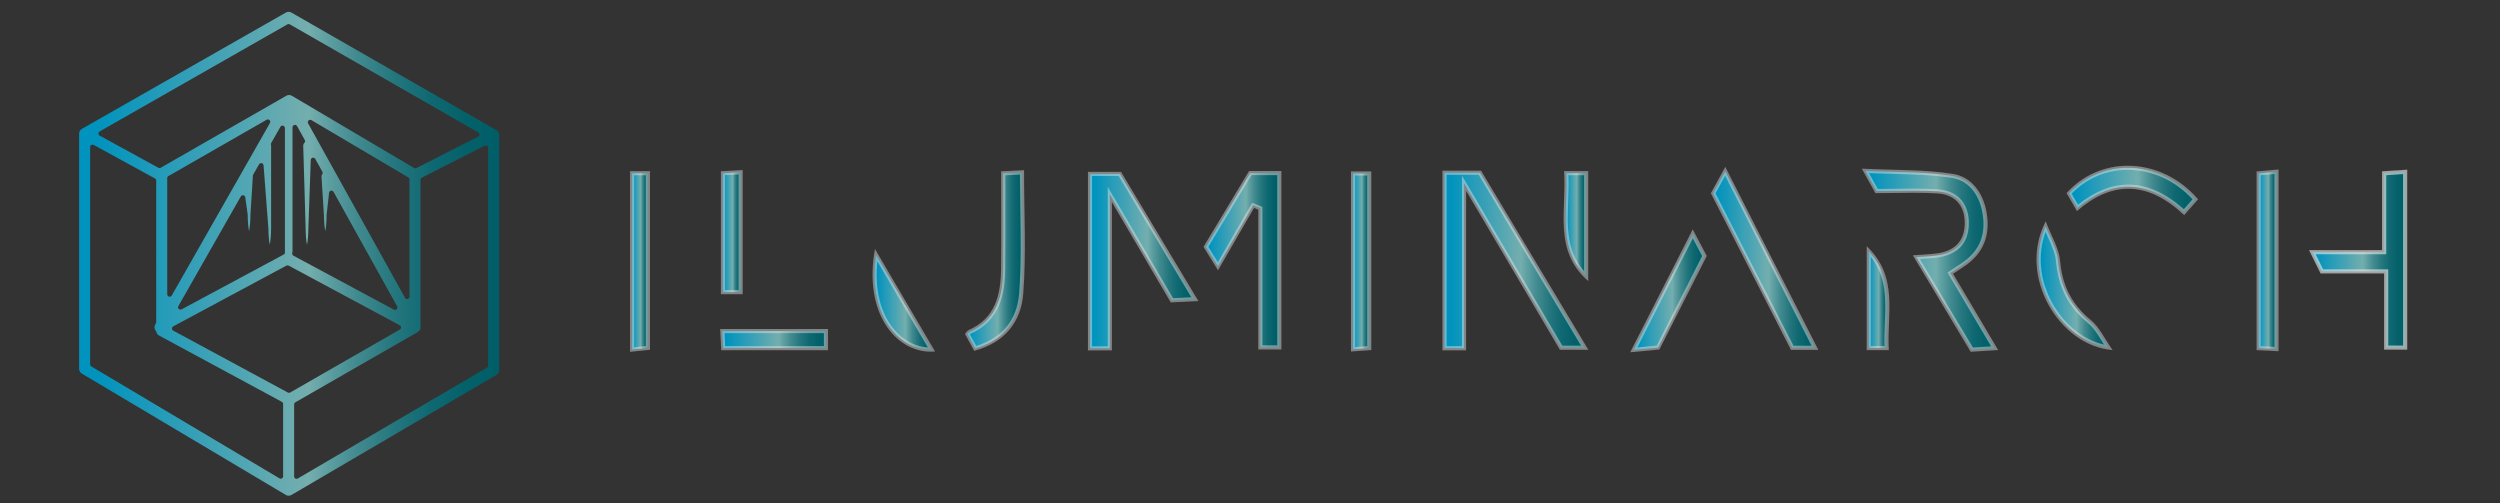 <svg xml:space="preserve" style="enable-background:new 0 0 1252 252;" viewBox="0 0 1252 252" y="0px" x="0px" xmlns:xlink="http://www.w3.org/1999/xlink" xmlns="http://www.w3.org/2000/svg" id="Capa_1" version="1.1">
<rect x="0" y="0" width="1252" height="252" fill="#333333" stroke="none"/>
<style type="text/css">
	.st0{opacity:0.99;}
	.st1{fill:url(#SVGID_1_);}
	.st2{opacity:0.44;fill:#ECECEC;}
	.st3{fill:url(#SVGID_00000029027169879236636910000010515617199612421030_);}
	.st4{fill:url(#SVGID_00000068661385977460526030000007880798398563497895_);}
	.st5{fill:url(#SVGID_00000074426554203983484770000001309268732719294115_);}
	.st6{fill:url(#SVGID_00000135678507325258272030000014075912784853672072_);}
	.st7{opacity:0.61;fill:#ECECEC;}
	.st8{fill:url(#SVGID_00000155857548503951489030000000865959154415763627_);}
	.st9{fill:url(#SVGID_00000164495616669201301670000016168960286291681442_);}
	.st10{fill:url(#SVGID_00000034779197550344368540000013695378147870853800_);}
	.st11{fill:url(#SVGID_00000066492019282770464140000000922921082397237892_);}
	.st12{fill:url(#SVGID_00000111886672163211219420000006412343928900698808_);}
	.st13{fill:url(#SVGID_00000085933618777584453430000002584121377649580929_);}
	.st14{fill:url(#SVGID_00000107552325035898308130000016258271865050243503_);}
	.st15{fill:url(#SVGID_00000165202838242258316360000016371108907653289383_);}
	.st16{fill:url(#SVGID_00000136388505855881478470000006690400581789546395_);}
	.st17{fill:url(#SVGID_00000068665897332921632940000007961315754020878230_);}
	.st18{fill:url(#SVGID_00000005268802024857553510000016060887375081967763_);}
	.st19{fill:url(#SVGID_00000016774599501980557890000009340543055384940958_);}
	.st20{fill:url(#SVGID_00000167366707984643337850000013392376970161021334_);}
	.st21{fill:url(#SVGID_00000029018967005020772180000014075261776969598095_);}
</style>
<g class="st0">
	<linearGradient y2="130.449" x2="793.617" y1="130.449" x1="723.419" gradientUnits="userSpaceOnUse" id="SVGID_1_">
		<stop style="stop-color:#0094BF" offset="0.042"></stop>
		<stop style="stop-color:#75AFAF" offset="0.546"></stop>
		<stop style="stop-color:#65A4A6" offset="0.578"></stop>
		<stop style="stop-color:#418B90" offset="0.663"></stop>
		<stop style="stop-color:#25787F" offset="0.748"></stop>
		<stop style="stop-color:#106A73" offset="0.833"></stop>
		<stop style="stop-color:#04626B" offset="0.917"></stop>
		<stop style="stop-color:#005F69" offset="1"></stop>
	</linearGradient>
	<polygon points="723.42,174.39 723.42,86.5 741.11,86.5 793.62,174.15 781.82,174.15 733.19,91.75 733.19,174.39" class="st1"></polygon>
	<path d="M740.52,87.54l24.48,40.87l26.78,44.7h-9.37l-13.62-23.08l-32.77-55.53l-3.87-6.56v7.61v77.79h-7.69V87.54
		H740.52 M741.7,85.46c-6.57,0-12.42,0-19.32,0c0,30.72,0,60.22,0,89.97c4.07,0,7.24,0,11.85,0c0-26.01,0-51.44,0-79.87
		c16.92,28.67,32.12,54.43,46.99,79.63c4.85,0,8.66,0,14.23,0C776.95,144.31,759.32,114.88,741.7,85.46L741.7,85.46z" class="st2"></path>
	
		<linearGradient y2="130.779" x2="598.383" y1="130.779" x1="545.886" gradientUnits="userSpaceOnUse" id="SVGID_00000093147488253829766080000015578648596888669327_">
		<stop style="stop-color:#0094BF" offset="0.042"></stop>
		<stop style="stop-color:#75AFAF" offset="0.546"></stop>
		<stop style="stop-color:#65A4A6" offset="0.578"></stop>
		<stop style="stop-color:#418B90" offset="0.663"></stop>
		<stop style="stop-color:#25787F" offset="0.748"></stop>
		<stop style="stop-color:#106A73" offset="0.833"></stop>
		<stop style="stop-color:#04626B" offset="0.917"></stop>
		<stop style="stop-color:#005F69" offset="1"></stop>
	</linearGradient>
	<polygon points="545.89,174.45 545.89,87.11 
		560.82,87.11 598.38,149.81 586.9,150.4 555.8,97.36 555.8,174.45" style="fill:url(#SVGID_00000093147488253829766080000015578648596888669327_);"></polygon>
	<path d="M560.23,88.15l17.95,29.96l18.43,30.75l-9.13,0.47l-17.49-29.82l-11.36-19.37l-3.87-6.6v7.65v72.22h-7.84
		V88.15H560.23 M561.4,86.07c-6.05,0-11.35,0-16.56,0c0,30.28,0,59.57,0,89.42c3.73,0,6.9,0,11.99,0c0-24.39,0-47.69,0-74.3
		c10.96,18.69,20.18,34.4,29.48,50.27c4.57-0.23,8.36-0.43,13.84-0.71C586.51,127.97,573.86,106.86,561.4,86.07L561.4,86.07z" class="st2"></path>
	
		<linearGradient y2="130.346" x2="998.901" y1="130.346" x1="934.207" gradientUnits="userSpaceOnUse" id="SVGID_00000090973932147796873790000003545405808157708204_">
		<stop style="stop-color:#0094BF" offset="0.042"></stop>
		<stop style="stop-color:#75AFAF" offset="0.546"></stop>
		<stop style="stop-color:#65A4A6" offset="0.578"></stop>
		<stop style="stop-color:#418B90" offset="0.663"></stop>
		<stop style="stop-color:#25787F" offset="0.748"></stop>
		<stop style="stop-color:#106A73" offset="0.833"></stop>
		<stop style="stop-color:#04626B" offset="0.917"></stop>
		<stop style="stop-color:#005F69" offset="1"></stop>
	</linearGradient>
	<path d="M959.7,128.77
		c0.96-0.07,1.86-0.12,2.73-0.18c2.7-0.17,5.04-0.32,7.35-0.61c10.02-1.28,15.27-6.99,15.18-16.53
		c-0.08-9.37-5.46-15.07-14.74-15.64c-3.51-0.21-7.3-0.31-11.93-0.31c-3.01,0-6.05,0.04-9.16,0.08c-3.04,0.04-6.14,0.08-9.32,0.09
		l-5.59-10.08c4.48,0.2,8.81,0.31,13.03,0.42c10.75,0.28,20.91,0.55,30.74,2.13c8.13,1.31,14.05,8.15,15.84,18.28
		c1.79,10.15-0.99,18.33-8.26,24.3c-1.45,1.19-3.07,2.24-4.93,3.45c-0.97,0.63-2.01,1.3-3.14,2.07l-0.81,0.55l22.22,37.59
		l-11.44,0.72L959.7,128.77z" style="fill:url(#SVGID_00000090973932147796873790000003545405808157708204_);"></path>
	<path d="M936.01,86.71c3.84,0.15,7.57,0.25,11.21,0.34c10.71,0.28,20.84,0.54,30.6,2.12
		c7.67,1.24,13.27,7.76,14.98,17.44c1.75,9.89-0.84,17.52-7.9,23.31c-1.41,1.16-3.01,2.19-4.85,3.39c-0.97,0.63-2.01,1.3-3.14,2.07
		l-1.62,1.1l0.99,1.68l20.86,35.29l-6.91,0.44l-2.2,0.14l-26.56-44.32c0.35-0.02,0.7-0.04,1.04-0.07c2.72-0.17,5.06-0.32,7.4-0.62
		c10.62-1.36,16.18-7.43,16.09-17.57c-0.09-9.84-5.96-16.07-15.72-16.67c-3.53-0.22-7.34-0.32-12-0.32c-3.01,0-6.06,0.04-9.18,0.08
		c-2.84,0.04-5.73,0.08-8.7,0.09l-0.69-1.25L936.01,86.71 M932.4,84.47c3.16,5.7,4.71,8.5,6.79,12.25c6.67,0,12.97-0.17,19.1-0.17
		c4.01,0,7.94,0.07,11.87,0.31c8.48,0.52,13.69,5.55,13.77,14.61c0.08,9.58-5.36,14.35-14.27,15.48c-3.42,0.44-6.89,0.54-11.71,0.9
		c10.18,16.99,19.53,32.59,28.96,48.32c4.68-0.3,8.44-0.53,13.76-0.87c-8.13-13.76-15.27-25.84-22.58-38.2
		c3.32-2.25,5.89-3.71,8.15-5.57c8.01-6.57,10.39-15.26,8.62-25.28c-1.73-9.81-7.63-17.67-16.7-19.13
		C963.88,84.82,949.17,85.29,932.4,84.47L932.4,84.47z" class="st2"></path>
	
		<linearGradient y2="130.318" x2="640.686" y1="130.318" x1="603.931" gradientUnits="userSpaceOnUse" id="SVGID_00000160166316333652129220000018349149351289686958_">
		<stop style="stop-color:#0094BF" offset="0.042"></stop>
		<stop style="stop-color:#75AFAF" offset="0.546"></stop>
		<stop style="stop-color:#65A4A6" offset="0.578"></stop>
		<stop style="stop-color:#418B90" offset="0.663"></stop>
		<stop style="stop-color:#25787F" offset="0.748"></stop>
		<stop style="stop-color:#106A73" offset="0.833"></stop>
		<stop style="stop-color:#04626B" offset="0.917"></stop>
		<stop style="stop-color:#005F69" offset="1"></stop>
	</linearGradient>
	<polygon points="631.19,173.97 631.19,104.3 
		627.56,102.83 609.94,133.33 603.93,123.6 626.13,86.67 640.69,86.67 640.69,173.97" style="fill:url(#SVGID_00000160166316333652129220000018349149351289686958_);"></polygon>
	<path d="M639.65,87.71v85.22h-7.42v-67.92v-1.4l-1.29-0.53l-1.07-0.43l-1.07-0.44l-1.68-0.68l-0.91,1.57l-9.14,15.81
		l-7.16,12.4l-4.76-7.71l7.8-12.97l13.78-22.92H639.65 M641.72,85.63c-5.76,0-10.81,0-16.18,0c-7.67,12.76-15.19,25.27-22.83,37.98
		c2.27,3.67,4.38,7.09,7.26,11.75c6.48-11.22,12.26-21.22,18.04-31.22c0.71,0.29,1.42,0.58,2.14,0.87c0,23.17,0,46.34,0,70
		c4.5,0,8.19,0,11.58,0C641.72,144.69,641.72,115.42,641.72,85.63L641.72,85.63z" class="st2"></path>
	<g>
		
			<linearGradient y2="130.088" x2="1204.495" y1="130.088" x1="1158.019" gradientUnits="userSpaceOnUse" id="SVGID_00000152950972447053739260000008133086005588277677_">
			<stop style="stop-color:#0094BF" offset="0.042"></stop>
			<stop style="stop-color:#75AFAF" offset="0.546"></stop>
			<stop style="stop-color:#65A4A6" offset="0.578"></stop>
			<stop style="stop-color:#418B90" offset="0.663"></stop>
			<stop style="stop-color:#25787F" offset="0.748"></stop>
			<stop style="stop-color:#106A73" offset="0.833"></stop>
			<stop style="stop-color:#04626B" offset="0.917"></stop>
			<stop style="stop-color:#005F69" offset="1"></stop>
		</linearGradient>
		<polygon points="1194.99,174.09 1194.99,135.93 
			1162.79,135.93 1158.02,126.31 1193.98,126.31 1193.98,86.77 1204.5,86.08 1204.5,174.09" style="fill:url(#SVGID_00000152950972447053739260000008133086005588277677_);"></polygon>
		<path d="M1203.46,87.19v85.86h-7.43v-36.09v-2.08h-2.08h-30.52l-1.73-3.49l-2.01-4.06h33.25h2.08v-2.08V87.74
			l0.09-0.01L1203.46,87.19 M1205.54,84.97c-4.34,0.28-7.81,0.51-12.59,0.82c0,13.52,0,26.05,0,39.47c-12.64,0-23.91,0-36.6,0
			c2.25,4.55,3.83,7.73,5.8,11.7c10.52,0,20.68,0,31.81,0c0,13.41,0,25.65,0,38.16c4.53,0,8.01,0,11.59,0
			C1205.54,144.88,1205.54,115.41,1205.54,84.97L1205.54,84.97z" class="st7"></path>
	</g>
	
		<linearGradient y2="130.404" x2="1140.066" y1="130.404" x1="1131.144" gradientUnits="userSpaceOnUse" id="SVGID_00000173163389018616065390000013318983771359699592_">
		<stop style="stop-color:#0094BF" offset="0.042"></stop>
		<stop style="stop-color:#75AFAF" offset="0.546"></stop>
		<stop style="stop-color:#65A4A6" offset="0.578"></stop>
		<stop style="stop-color:#418B90" offset="0.663"></stop>
		<stop style="stop-color:#25787F" offset="0.748"></stop>
		<stop style="stop-color:#106A73" offset="0.833"></stop>
		<stop style="stop-color:#04626B" offset="0.917"></stop>
		<stop style="stop-color:#005F69" offset="1"></stop>
	</linearGradient>
	<polygon points="1131.14,174.34 1131.14,86.8 
		1140.07,86.01 1140.07,174.8" style="fill:url(#SVGID_00000173163389018616065390000013318983771359699592_);"></polygon>
	<path d="M1139.03,87.15v86.55l-5.77-0.3l-1.07-0.05v-85.6l2.69-0.24L1139.03,87.15 M1141.1,84.88
		c-4.19,0.37-7.6,0.67-11,0.97c0,30.43,0,59.6,0,89.48c3.79,0.19,6.97,0.36,11,0.56C1141.1,144.87,1141.1,115.36,1141.1,84.88
		L1141.1,84.88z" class="st2"></path>
	
		<linearGradient y2="129.989" x2="908.928" y1="129.989" x1="857.97" gradientUnits="userSpaceOnUse" id="SVGID_00000109011889496644004500000008756531614718784163_">
		<stop style="stop-color:#0094BF" offset="0.042"></stop>
		<stop style="stop-color:#75AFAF" offset="0.546"></stop>
		<stop style="stop-color:#65A4A6" offset="0.578"></stop>
		<stop style="stop-color:#418B90" offset="0.663"></stop>
		<stop style="stop-color:#25787F" offset="0.748"></stop>
		<stop style="stop-color:#106A73" offset="0.833"></stop>
		<stop style="stop-color:#04626B" offset="0.917"></stop>
		<stop style="stop-color:#005F69" offset="1"></stop>
	</linearGradient>
	<polygon points="897.55,174.18 857.97,96.81 
		863.99,85.8 908.93,174.18" style="fill:url(#SVGID_00000109011889496644004500000008756531614718784163_);"></polygon>
	<path d="M863.96,88.03l19.09,37.55l24.18,47.56h-9.05l-12.29-24.02l-26.75-52.29l2.71-4.96L863.96,88.03 M864.02,83.57
		c-2.68,4.9-4.79,8.76-7.23,13.22c13.75,26.87,27.05,52.88,40.12,78.42c4.83,0,8.63,0,13.71,0
		C894.9,144.3,879.81,114.62,864.02,83.57L864.02,83.57z" class="st2"></path>
	
		<linearGradient y2="130.4" x2="512.211" y1="130.4" x1="484.515" gradientUnits="userSpaceOnUse" id="SVGID_00000073711786769950518180000010699932145674740145_">
		<stop style="stop-color:#0094BF" offset="0.042"></stop>
		<stop style="stop-color:#75AFAF" offset="0.546"></stop>
		<stop style="stop-color:#65A4A6" offset="0.578"></stop>
		<stop style="stop-color:#418B90" offset="0.663"></stop>
		<stop style="stop-color:#25787F" offset="0.748"></stop>
		<stop style="stop-color:#106A73" offset="0.833"></stop>
		<stop style="stop-color:#04626B" offset="0.917"></stop>
		<stop style="stop-color:#005F69" offset="1"></stop>
	</linearGradient>
	<path d="M484.52,167.33
		c0.08-0.1,0.15-0.2,0.23-0.29c0.24-0.31,0.52-0.66,0.67-0.73c14.74-6.42,16.85-19.6,16.96-31.64c0.11-10.97,0.08-21.83,0.06-33.33
		c-0.01-4.76-0.02-9.59-0.02-14.53l9.39-0.48c0.01,6.08,0.11,12.08,0.21,18.02c0.24,14.73,0.47,28.65-0.6,42.66
		c-1.05,13.79-9.21,23.52-23.02,27.46L484.52,167.33z" style="fill:url(#SVGID_00000073711786769950518180000010699932145674740145_);"></path>
	<path d="M510.77,87.42c0.02,5.73,0.11,11.41,0.2,16.94c0.24,14.71,0.47,28.6-0.59,42.57
		c-1.01,13.25-8.42,22.32-21.47,26.31l-0.57-1.05l-2.58-4.75c0.07-0.09,0.14-0.17,0.19-0.22c15.27-6.72,17.36-20.91,17.47-32.54
		c0.11-10.98,0.08-21.86,0.06-33.38c-0.01-4.43-0.02-8.92-0.02-13.51l3.03-0.15L510.77,87.42 M512.84,85.23
		c-4.12,0.21-7.5,0.38-11.47,0.58c0,17.17,0.12,33.01-0.04,48.84c-0.13,13.08-2.9,24.85-16.34,30.7c-0.61,0.27-1.01,1.05-1.74,1.85
		c1.35,2.49,2.74,5.05,4.61,8.49c15.63-4.15,23.53-14.83,24.58-28.61C513.98,126.94,512.84,106.57,512.84,85.23L512.84,85.23z" class="st2"></path>
	
		<linearGradient y2="130.903" x2="324.479" y1="130.903" x1="316.547" gradientUnits="userSpaceOnUse" id="SVGID_00000084526613071660194290000014452902251175417500_">
		<stop style="stop-color:#0094BF" offset="0.042"></stop>
		<stop style="stop-color:#75AFAF" offset="0.546"></stop>
		<stop style="stop-color:#65A4A6" offset="0.578"></stop>
		<stop style="stop-color:#418B90" offset="0.663"></stop>
		<stop style="stop-color:#25787F" offset="0.748"></stop>
		<stop style="stop-color:#106A73" offset="0.833"></stop>
		<stop style="stop-color:#04626B" offset="0.917"></stop>
		<stop style="stop-color:#005F69" offset="1"></stop>
	</linearGradient>
	<polygon points="316.55,86.74 324.48,86.74 
		324.48,174.24 316.55,175.06" style="fill:url(#SVGID_00000084526613071660194290000014452902251175417500_);"></polygon>
	<path d="M323.44,87.78v85.52l-4,0.42l-1.85,0.19V87.78H323.44 M325.52,85.7c-3.51,0-6.35,0-10.01,0
		c0,30.51,0,60.09,0,90.51c4.02-0.42,7.11-0.74,10.01-1.05C325.52,144.83,325.52,115.53,325.52,85.7L325.52,85.7z" class="st2"></path>
	
		<linearGradient y2="130.887" x2="685.715" y1="130.887" x1="677.6" gradientUnits="userSpaceOnUse" id="SVGID_00000125579828165877541520000001393014499266218889_">
		<stop style="stop-color:#0094BF" offset="0.042"></stop>
		<stop style="stop-color:#75AFAF" offset="0.546"></stop>
		<stop style="stop-color:#65A4A6" offset="0.578"></stop>
		<stop style="stop-color:#418B90" offset="0.663"></stop>
		<stop style="stop-color:#25787F" offset="0.748"></stop>
		<stop style="stop-color:#106A73" offset="0.833"></stop>
		<stop style="stop-color:#04626B" offset="0.917"></stop>
		<stop style="stop-color:#005F69" offset="1"></stop>
	</linearGradient>
	<polygon points="677.6,86.86 685.72,86.86 
		685.72,174.32 677.6,174.92" style="fill:url(#SVGID_00000125579828165877541520000001393014499266218889_);"></polygon>
	<path d="M684.68,87.89v85.46l-4.36,0.32l-1.67,0.12V87.89H684.68 M686.75,85.82c-3.7,0-6.81,0-10.19,0
		c0,30.22,0,59.79,0,90.22c3.92-0.29,7.03-0.52,10.19-0.75C686.75,145.02,686.75,115.71,686.75,85.82L686.75,85.82z" class="st2"></path>
	
		<linearGradient y2="116.266" x2="370.898" y1="116.266" x1="362.057" gradientUnits="userSpaceOnUse" id="SVGID_00000023246636396615483110000013398552526602415266_">
		<stop style="stop-color:#0094BF" offset="0.042"></stop>
		<stop style="stop-color:#75AFAF" offset="0.546"></stop>
		<stop style="stop-color:#65A4A6" offset="0.578"></stop>
		<stop style="stop-color:#418B90" offset="0.663"></stop>
		<stop style="stop-color:#25787F" offset="0.748"></stop>
		<stop style="stop-color:#106A73" offset="0.833"></stop>
		<stop style="stop-color:#04626B" offset="0.917"></stop>
		<stop style="stop-color:#005F69" offset="1"></stop>
	</linearGradient>
	<polygon points="362.06,146.29 362.06,86.74 
		370.9,86.24 370.9,146.29" style="fill:url(#SVGID_00000023246636396615483110000013398552526602415266_);"></polygon>
	<path d="M369.86,87.34v57.91h-6.76V87.73L369.86,87.34 M371.94,85.14c-3.99,0.23-7.16,0.41-10.92,0.62
		c0,20.86,0,40.98,0,61.57c3.92,0,7.18,0,10.92,0C371.94,126.11,371.94,105.97,371.94,85.14L371.94,85.14z" class="st2"></path>
	
		<linearGradient y2="95.138" x2="1099.413" y1="95.138" x1="1036.211" gradientUnits="userSpaceOnUse" id="SVGID_00000137838591430470244510000013355095258830296212_">
		<stop style="stop-color:#0094BF" offset="0.042"></stop>
		<stop style="stop-color:#75AFAF" offset="0.546"></stop>
		<stop style="stop-color:#65A4A6" offset="0.578"></stop>
		<stop style="stop-color:#418B90" offset="0.663"></stop>
		<stop style="stop-color:#25787F" offset="0.748"></stop>
		<stop style="stop-color:#106A73" offset="0.833"></stop>
		<stop style="stop-color:#04626B" offset="0.917"></stop>
		<stop style="stop-color:#005F69" offset="1"></stop>
	</linearGradient>
	<path d="M1093.75,106.24
		c-9.24-8.46-18.62-12.75-27.9-12.75c-8.47,0-17.03,3.57-25.46,10.6l-4.18-7.26c7.71-8.26,18.13-12.8,29.42-12.8
		c12.6,0,24.87,5.74,33.78,15.78L1093.75,106.24z" style="fill:url(#SVGID_00000137838591430470244510000013355095258830296212_);"></path>
	<path d="M1065.63,85.08c12.02,0,23.73,5.35,32.39,14.74l-1.63,1.85l-2.72,3.09c-9.18-8.17-18.53-12.31-27.82-12.31
		c-8.4,0-16.85,3.38-25.17,10.06l-2.07-3.58l-1.12-1.94C1044.95,89.3,1054.88,85.08,1065.63,85.08 M1065.63,83
		c-11.34,0-22.44,4.53-30.7,13.7c1.6,2.77,3.25,5.63,5.19,9c8.72-7.57,17.3-11.17,25.73-11.17c9.5,0,18.83,4.57,27.98,13.19
		c2.73-3.09,4.87-5.53,6.97-7.91C1091.23,88.65,1078.28,83,1065.63,83L1065.63,83z" class="st2"></path>
	
		<linearGradient y2="143.721" x2="1055.857" y1="143.721" x1="1020.958" gradientUnits="userSpaceOnUse" id="SVGID_00000036234153708081060890000014050641018708094385_">
		<stop style="stop-color:#0094BF" offset="0.042"></stop>
		<stop style="stop-color:#75AFAF" offset="0.546"></stop>
		<stop style="stop-color:#65A4A6" offset="0.578"></stop>
		<stop style="stop-color:#418B90" offset="0.663"></stop>
		<stop style="stop-color:#25787F" offset="0.748"></stop>
		<stop style="stop-color:#106A73" offset="0.833"></stop>
		<stop style="stop-color:#04626B" offset="0.917"></stop>
		<stop style="stop-color:#005F69" offset="1"></stop>
	</linearGradient>
	<path d="M1055.86,174.02
		c-11.37-1.69-22.29-9.79-28.89-21.6c-7.01-12.52-7.91-26.92-2.56-39.01c0.71,1.73,1.45,3.36,2.16,4.95
		c2.01,4.47,3.74,8.33,4.08,12.26c1.14,12.95,6.19,22.66,15.89,30.56c2.57,2.09,4.5,5.18,6.73,8.77
		C1054.09,171.28,1054.93,172.62,1055.86,174.02z" style="fill:url(#SVGID_00000036234153708081060890000014050641018708094385_);"></path>
	<path d="M1024.43,116.13c0.4,0.91,0.79,1.79,1.19,2.67c1.97,4.39,3.67,8.17,4,11.93c1.16,13.25,6.33,23.19,16.27,31.28
		c2.43,1.98,4.32,5.01,6.51,8.51c0.41,0.65,0.83,1.34,1.28,2.04c-10.2-2.34-19.8-9.92-25.8-20.64
		C1021.46,140.47,1020.27,127.42,1024.43,116.13 M1024.49,110.83c-14.38,27.86,7.16,62.53,33.5,64.48
		c-4.36-6.19-6.74-11.62-10.8-14.92c-9.62-7.83-14.42-17.35-15.51-29.85C1031.14,124.42,1027.45,118.6,1024.49,110.83
		L1024.49,110.83z" class="st2"></path>
	
		<linearGradient y2="146.163" x2="853.586" y1="146.163" x1="818.189" gradientUnits="userSpaceOnUse" id="SVGID_00000039832668347728158250000001457831264367922845_">
		<stop style="stop-color:#0094BF" offset="0.042"></stop>
		<stop style="stop-color:#75AFAF" offset="0.546"></stop>
		<stop style="stop-color:#65A4A6" offset="0.578"></stop>
		<stop style="stop-color:#418B90" offset="0.663"></stop>
		<stop style="stop-color:#25787F" offset="0.748"></stop>
		<stop style="stop-color:#106A73" offset="0.833"></stop>
		<stop style="stop-color:#04626B" offset="0.917"></stop>
		<stop style="stop-color:#005F69" offset="1"></stop>
	</linearGradient>
	<polygon points="847.74,117.12 853.59,128.18 
		830.36,174.05 818.19,175.21" style="fill:url(#SVGID_00000039832668347728158250000001457831264367922845_);"></polygon>
	<path d="M847.76,119.38l4.66,8.81l-17.35,34.27l-5.37,10.61l-9.72,0.92L847.76,119.38 M847.72,114.86
		c-10.51,20.66-20.23,39.77-31.32,61.56c7.14-0.68,11.28-1.07,14.62-1.38c8.32-16.43,15.92-31.44,23.73-46.87
		C852.7,124.28,850.69,120.48,847.72,114.86L847.72,114.86z" class="st2"></path>
	
		<linearGradient y2="170.066" x2="413.639" y1="170.066" x1="361.739" gradientUnits="userSpaceOnUse" id="SVGID_00000130618322588879470450000007886979958079711110_">
		<stop style="stop-color:#0094BF" offset="0.042"></stop>
		<stop style="stop-color:#75AFAF" offset="0.546"></stop>
		<stop style="stop-color:#65A4A6" offset="0.578"></stop>
		<stop style="stop-color:#418B90" offset="0.663"></stop>
		<stop style="stop-color:#25787F" offset="0.748"></stop>
		<stop style="stop-color:#106A73" offset="0.833"></stop>
		<stop style="stop-color:#04626B" offset="0.917"></stop>
		<stop style="stop-color:#005F69" offset="1"></stop>
	</linearGradient>
	<polygon points="362.18,174.34 361.74,165.79 
		413.64,165.79 413.64,174.34" style="fill:url(#SVGID_00000130618322588879470450000007886979958079711110_);"></polygon>
	<path d="M412.6,166.83v6.48h-49.43l-0.33-6.48H412.6 M414.68,164.75c-18.27,0-35.53,0-54.03,0
		c0.21,4.04,0.38,7.42,0.54,10.63c18.63,0,35.87,0,53.49,0C414.68,171.71,414.68,168.79,414.68,164.75L414.68,164.75z" class="st2"></path>
	
		<linearGradient y2="112.537" x2="794.339" y1="112.537" x1="784.09" gradientUnits="userSpaceOnUse" id="SVGID_00000134234104735088289760000008659196223833279132_">
		<stop style="stop-color:#0094BF" offset="0.042"></stop>
		<stop style="stop-color:#75AFAF" offset="0.546"></stop>
		<stop style="stop-color:#65A4A6" offset="0.578"></stop>
		<stop style="stop-color:#418B90" offset="0.663"></stop>
		<stop style="stop-color:#25787F" offset="0.748"></stop>
		<stop style="stop-color:#106A73" offset="0.833"></stop>
		<stop style="stop-color:#04626B" offset="0.917"></stop>
		<stop style="stop-color:#005F69" offset="1"></stop>
	</linearGradient>
	<path d="M794.34,138.38
		c-11.03-10.85-10.55-23.93-10.04-37.74c0.17-4.56,0.35-9.27,0.09-13.95h9.95V138.38z" style="fill:url(#SVGID_00000134234104735088289760000008659196223833279132_);"></path>
	<path d="M793.3,87.73v48.03c-8.88-10.18-8.43-22.31-7.96-35.08c0.16-4.23,0.32-8.59,0.14-12.94H793.3 M795.38,85.66
		c-3.93,0-7.12,0-12.09,0c1.37,19.66-5.56,39.72,12.09,55.1C795.38,121.98,795.38,104.08,795.38,85.66L795.38,85.66z" class="st2"></path>
	
		<linearGradient y2="151.387" x2="466.507" y1="151.387" x1="437.998" gradientUnits="userSpaceOnUse" id="SVGID_00000157278744309730650190000004550838420666559375_">
		<stop style="stop-color:#0094BF" offset="0.042"></stop>
		<stop style="stop-color:#75AFAF" offset="0.546"></stop>
		<stop style="stop-color:#65A4A6" offset="0.578"></stop>
		<stop style="stop-color:#418B90" offset="0.663"></stop>
		<stop style="stop-color:#25787F" offset="0.748"></stop>
		<stop style="stop-color:#106A73" offset="0.833"></stop>
		<stop style="stop-color:#04626B" offset="0.917"></stop>
		<stop style="stop-color:#005F69" offset="1"></stop>
	</linearGradient>
	<path d="M466.06,175.08
		c-7.22,0-14.02-3.39-19.15-9.54c-7.54-9.04-10.4-22.39-8.17-37.83l27.77,47.37C466.36,175.07,466.21,175.08,466.06,175.08
		C466.06,175.08,466.06,175.08,466.06,175.08z" style="fill:url(#SVGID_00000157278744309730650190000004550838420666559375_);"></path>
	<path d="M439.39,130.87l9.47,16.15l15.81,26.98c-6.39-0.41-12.37-3.61-16.97-9.12
		C440.85,156.65,437.97,144.73,439.39,130.87 M438.18,124.69c-5.83,32,10.38,51.43,27.88,51.43c0.73,0,1.47-0.03,2.21-0.1
		C458.44,159.25,448.61,142.48,438.18,124.69L438.18,124.69z" class="st2"></path>
	
		<linearGradient y2="150.074" x2="945.183" y1="150.074" x1="935.889" gradientUnits="userSpaceOnUse" id="SVGID_00000119115062512491504180000011285622874437082241_">
		<stop style="stop-color:#0094BF" offset="0.042"></stop>
		<stop style="stop-color:#75AFAF" offset="0.546"></stop>
		<stop style="stop-color:#65A4A6" offset="0.578"></stop>
		<stop style="stop-color:#418B90" offset="0.663"></stop>
		<stop style="stop-color:#25787F" offset="0.748"></stop>
		<stop style="stop-color:#106A73" offset="0.833"></stop>
		<stop style="stop-color:#04626B" offset="0.917"></stop>
		<stop style="stop-color:#005F69" offset="1"></stop>
	</linearGradient>
	<path d="M935.89,174.31v-48.48
		c10.07,10.85,9.58,23.07,9.07,35.98c-0.16,4.1-0.33,8.32-0.14,12.5H935.89z" style="fill:url(#SVGID_00000119115062512491504180000011285622874437082241_);"></path>
	<path d="M936.93,128.65c7.91,10.03,7.46,21.29,6.99,33.12c-0.15,3.77-0.31,7.64-0.18,11.51h-6.81V128.65
		 M934.85,123.31c0,18.14,0,34.92,0,52.05c3.83,0,6.95,0,11.07,0C944.79,157.33,951.12,138.76,934.85,123.31L934.85,123.31z" class="st2"></path>
	
		<linearGradient y2="127.088" x2="250" y1="127.088" x1="39.622" gradientUnits="userSpaceOnUse" id="SVGID_00000029759728765740154410000003759428384864989569_">
		<stop style="stop-color:#0094BF" offset="0.042"></stop>
		<stop style="stop-color:#75AFAF" offset="0.546"></stop>
		<stop style="stop-color:#65A4A6" offset="0.578"></stop>
		<stop style="stop-color:#418B90" offset="0.663"></stop>
		<stop style="stop-color:#25787F" offset="0.748"></stop>
		<stop style="stop-color:#106A73" offset="0.833"></stop>
		<stop style="stop-color:#04626B" offset="0.917"></stop>
		<stop style="stop-color:#005F69" offset="1"></stop>
	</linearGradient>
	<path d="M144.31,248.24
		c-0.06-0.01-0.11-0.02-0.17-0.02c-0.04-0.01-0.22-0.04-0.22-0.04c0.01,0,0.01,0,0.01,0c0,0-0.09-0.02-0.11-0.03
		c-0.06-0.03-0.09-0.03-0.16-0.05c0,0-0.23-0.09-0.28-0.1c-0.03-0.02-0.12-0.07-0.21-0.12l-102.2-60.79
		c-0.83-0.5-1.35-1.41-1.35-2.37V66.94c0-0.2,0.03-0.41,0.08-0.65l0.03-0.11c0.07-0.21,0.13-0.37,0.21-0.52l0.09-0.16
		c0.22-0.35,0.52-0.66,0.88-0.89l0.11-0.08L143.18,6.28c0.4-0.23,0.88-0.35,1.37-0.35c0.49,0,0.97,0.12,1.38,0.36l102.69,58.89
		c0.03,0.02,0.08,0.06,0.1,0.07c0.19,0.12,0.35,0.25,0.48,0.38c0.17,0.19,0.29,0.34,0.4,0.53l0.08,0.14
		c0.09,0.17,0.15,0.33,0.2,0.51c0.01,0.04,0.06,0.22,0.08,0.26c0.02,0.11,0.05,0.32,0.05,0.51v117.78c0,0.98-0.52,1.89-1.37,2.38
		l-102.69,60.14c-0.15,0.09-0.3,0.16-0.46,0.21c-0.01,0-0.03,0.01-0.05,0.02c-0.32,0.1-0.6,0.14-0.89,0.14
		C144.47,248.25,144.39,248.24,144.31,248.24z M243.27,72.83c-0.19,0-0.37,0.04-0.55,0.13l-31.45,16.01
		c-0.4,0.21-0.66,0.62-0.66,1.08v73.76c0,0.03,0,0.11,0,0.14c-0.01,0.19-0.03,0.38-0.08,0.58c-0.01,0.05-0.03,0.11-0.05,0.16
		c-0.05,0.16-0.07,0.23-0.1,0.3c-0.03,0.04-0.08,0.12-0.1,0.16c-0.13,0.26-0.28,0.47-0.45,0.65c-0.04,0.03-0.13,0.11-0.16,0.14
		c-0.16,0.15-0.3,0.25-0.45,0.34l-61.31,35.2c-0.37,0.22-0.61,0.61-0.61,1.05v36.05c0,0.43,0.23,0.83,0.61,1.05
		c0.19,0.11,0.39,0.16,0.6,0.16c0.21,0,0.42-0.06,0.61-0.16l94.76-55.5c0.37-0.22,0.6-0.61,0.6-1.04V74.04
		c0-0.42-0.22-0.81-0.58-1.03C243.71,72.89,243.49,72.83,243.27,72.83z M46.35,72.43c-0.21,0-0.43,0.06-0.62,0.17
		c-0.37,0.22-0.59,0.61-0.59,1.04v108.83c0,0.43,0.22,0.82,0.59,1.04l94.23,56.05c0.19,0.11,0.4,0.17,0.62,0.17
		c0.21,0,0.41-0.05,0.6-0.16c0.38-0.21,0.61-0.62,0.61-1.05v-36.22c0-0.44-0.24-0.85-0.63-1.06l-61.48-33.19
		c-0.69-0.37-1.18-1.03-1.36-1.81c-0.04-0.2-0.14-0.38-0.27-0.53c-0.76-0.87-0.89-2.18-0.32-3.18l0.34-0.6
		c0.1-0.18,0.16-0.39,0.16-0.6V90.44c0-0.44-0.24-0.85-0.63-1.06l-30.67-16.8C46.75,72.48,46.55,72.43,46.35,72.43z M143.99,132.88
		c-0.2,0-0.39,0.05-0.57,0.14l-56.68,30.43c-0.39,0.21-0.64,0.62-0.64,1.06s0.24,0.85,0.63,1.06l57.43,31.01
		c0.18,0.1,0.38,0.14,0.57,0.14c0.21,0,0.41-0.05,0.6-0.16l54.94-31.54c0.38-0.22,0.61-0.63,0.61-1.06
		c-0.01-0.44-0.25-0.84-0.64-1.05l-55.69-29.9C144.38,132.93,144.19,132.88,143.99,132.88z M147.69,62.54c-0.1,0-0.2,0.01-0.3,0.04
		c-0.53,0.14-0.9,0.62-0.9,1.17v62.21c0,0.21-0.04,0.42-0.11,0.62c-0.2,0.56,0.04,1.19,0.57,1.47l50.31,27.01
		c0.18,0.1,0.38,0.14,0.57,0.14c0.32,0,0.63-0.12,0.86-0.36c0.38-0.38,0.46-0.96,0.2-1.43l-31.84-57.32
		c-0.22-0.39-0.62-0.62-1.05-0.62c-0.08,0-0.16,0.01-0.24,0.02c-0.51,0.1-0.9,0.53-0.96,1.05l-1.21,10.95
		c0,0.04-0.01,0.09-0.01,0.13c0,3.19-0.29,6.42-0.68,8.13c-0.39-1.71-0.68-4.94-0.68-8.13l-1.21-19.3c0-0.33,0.13-0.71,0.36-1.03
		c0.28-0.38,0.31-0.89,0.08-1.3l-3.56-6.4c-0.22-0.39-0.62-0.62-1.05-0.62c-0.09,0-0.19,0.01-0.28,0.03
		c-0.53,0.13-0.9,0.59-0.92,1.13l-1.21,34.25c0,3.22-0.29,6.46-0.68,8.17c-0.39-1.71-0.68-4.94-0.68-8.13l-1.21-41.53
		c0-0.48,0.2-0.96,0.57-1.31c0.39-0.38,0.48-0.98,0.22-1.45l-3.87-6.97C148.53,62.77,148.12,62.54,147.69,62.54z M121.64,97.78
		c-0.43,0-0.83,0.23-1.05,0.61l-31.25,54.87c-0.27,0.47-0.19,1.05,0.18,1.44c0.23,0.24,0.55,0.36,0.86,0.36
		c0.19,0,0.39-0.05,0.57-0.14l51.13-27.45c0.45-0.24,0.7-0.74,0.62-1.24c-0.01-0.09-0.02-0.18-0.02-0.28V64.13
		c0-0.55-0.37-1.03-0.9-1.17c-0.1-0.03-0.21-0.04-0.31-0.04c-0.43,0-0.83,0.23-1.05,0.61l-4.59,8.06c-0.15,0.27-0.2,0.59-0.12,0.9
		c0.04,0.14,0.06,0.29,0.06,0.44v41.49c0,3.19-0.29,6.42-0.68,8.13c-0.39-1.71-0.68-4.94-0.68-8.13l-2.42-31.62
		c-0.04-0.53-0.42-0.97-0.94-1.09c-0.09-0.02-0.18-0.03-0.26-0.03c-0.43,0-0.83,0.23-1.05,0.61l-2.98,5.23
		c-0.12,0.22-0.18,0.47-0.15,0.72c0,0.05,0.01,0.09,0.01,0.14l-1.2,19.15c0,3.25-0.29,6.49-0.69,8.2c-0.39-1.71-0.68-4.94-0.68-8.13
		c0-0.06,0-0.11-0.01-0.17l-1.21-8.63c-0.07-0.51-0.46-0.92-0.97-1.02C121.79,97.79,121.72,97.78,121.64,97.78z M155.35,59.99
		c-0.31,0-0.61,0.12-0.84,0.34c-0.39,0.38-0.48,0.97-0.21,1.45l48.54,87.37c0.22,0.39,0.62,0.62,1.05,0.62c0.1,0,0.2-0.01,0.3-0.04
		c0.53-0.14,0.9-0.62,0.9-1.17V89.88c0-0.43-0.23-0.82-0.59-1.04l-48.54-28.69C155.77,60.04,155.56,59.99,155.35,59.99z
		 M134.14,59.81c-0.21,0-0.41,0.05-0.6,0.16l-49.18,28.2c-0.37,0.22-0.61,0.61-0.61,1.05v58.17c0,0.55,0.37,1.03,0.9,1.17
		c0.1,0.03,0.21,0.04,0.31,0.04c0.43,0,0.83-0.23,1.05-0.61l49.18-86.37c0.27-0.47,0.19-1.07-0.2-1.45
		C134.76,59.93,134.45,59.81,134.14,59.81z M207.38,84.13c0.19,0.11,0.4,0.17,0.61,0.17c0.19,0,0.38-0.04,0.55-0.13l30.91-15.73
		c0.39-0.2,0.65-0.6,0.66-1.05c0.01-0.44-0.22-0.86-0.61-1.08L145.14,12.2c-0.19-0.11-0.39-0.16-0.6-0.16
		c-0.21,0-0.41,0.05-0.6,0.16L49.91,65.82c-0.38,0.22-0.61,0.62-0.61,1.06c0,0.44,0.24,0.84,0.63,1.05l29.38,16.09
		c0.18,0.1,0.38,0.15,0.58,0.15c0.21,0,0.41-0.05,0.6-0.16l62.77-35.98c0.44-0.3,0.93-0.45,1.39-0.45c0.02,0,0.15,0,0.16,0
		c0.05,0,0.12,0.01,0.17,0.02c0.3,0.04,0.42,0.05,0.53,0.08c0.2,0.05,0.38,0.14,0.54,0.23c0.05,0.03,0.1,0.05,0.15,0.07
		L207.38,84.13z" style="fill:url(#SVGID_00000029759728765740154410000003759428384864989569_);"></path>
</g>
<g>
</g>
<g>
</g>
<g>
</g>
<g>
</g>
<g>
</g>
<g>
</g>
<g>
</g>
<g>
</g>
<g>
</g>
<g>
</g>
<g>
</g>
<g>
</g>
<g>
</g>
<g>
</g>
<g>
</g>
</svg>
